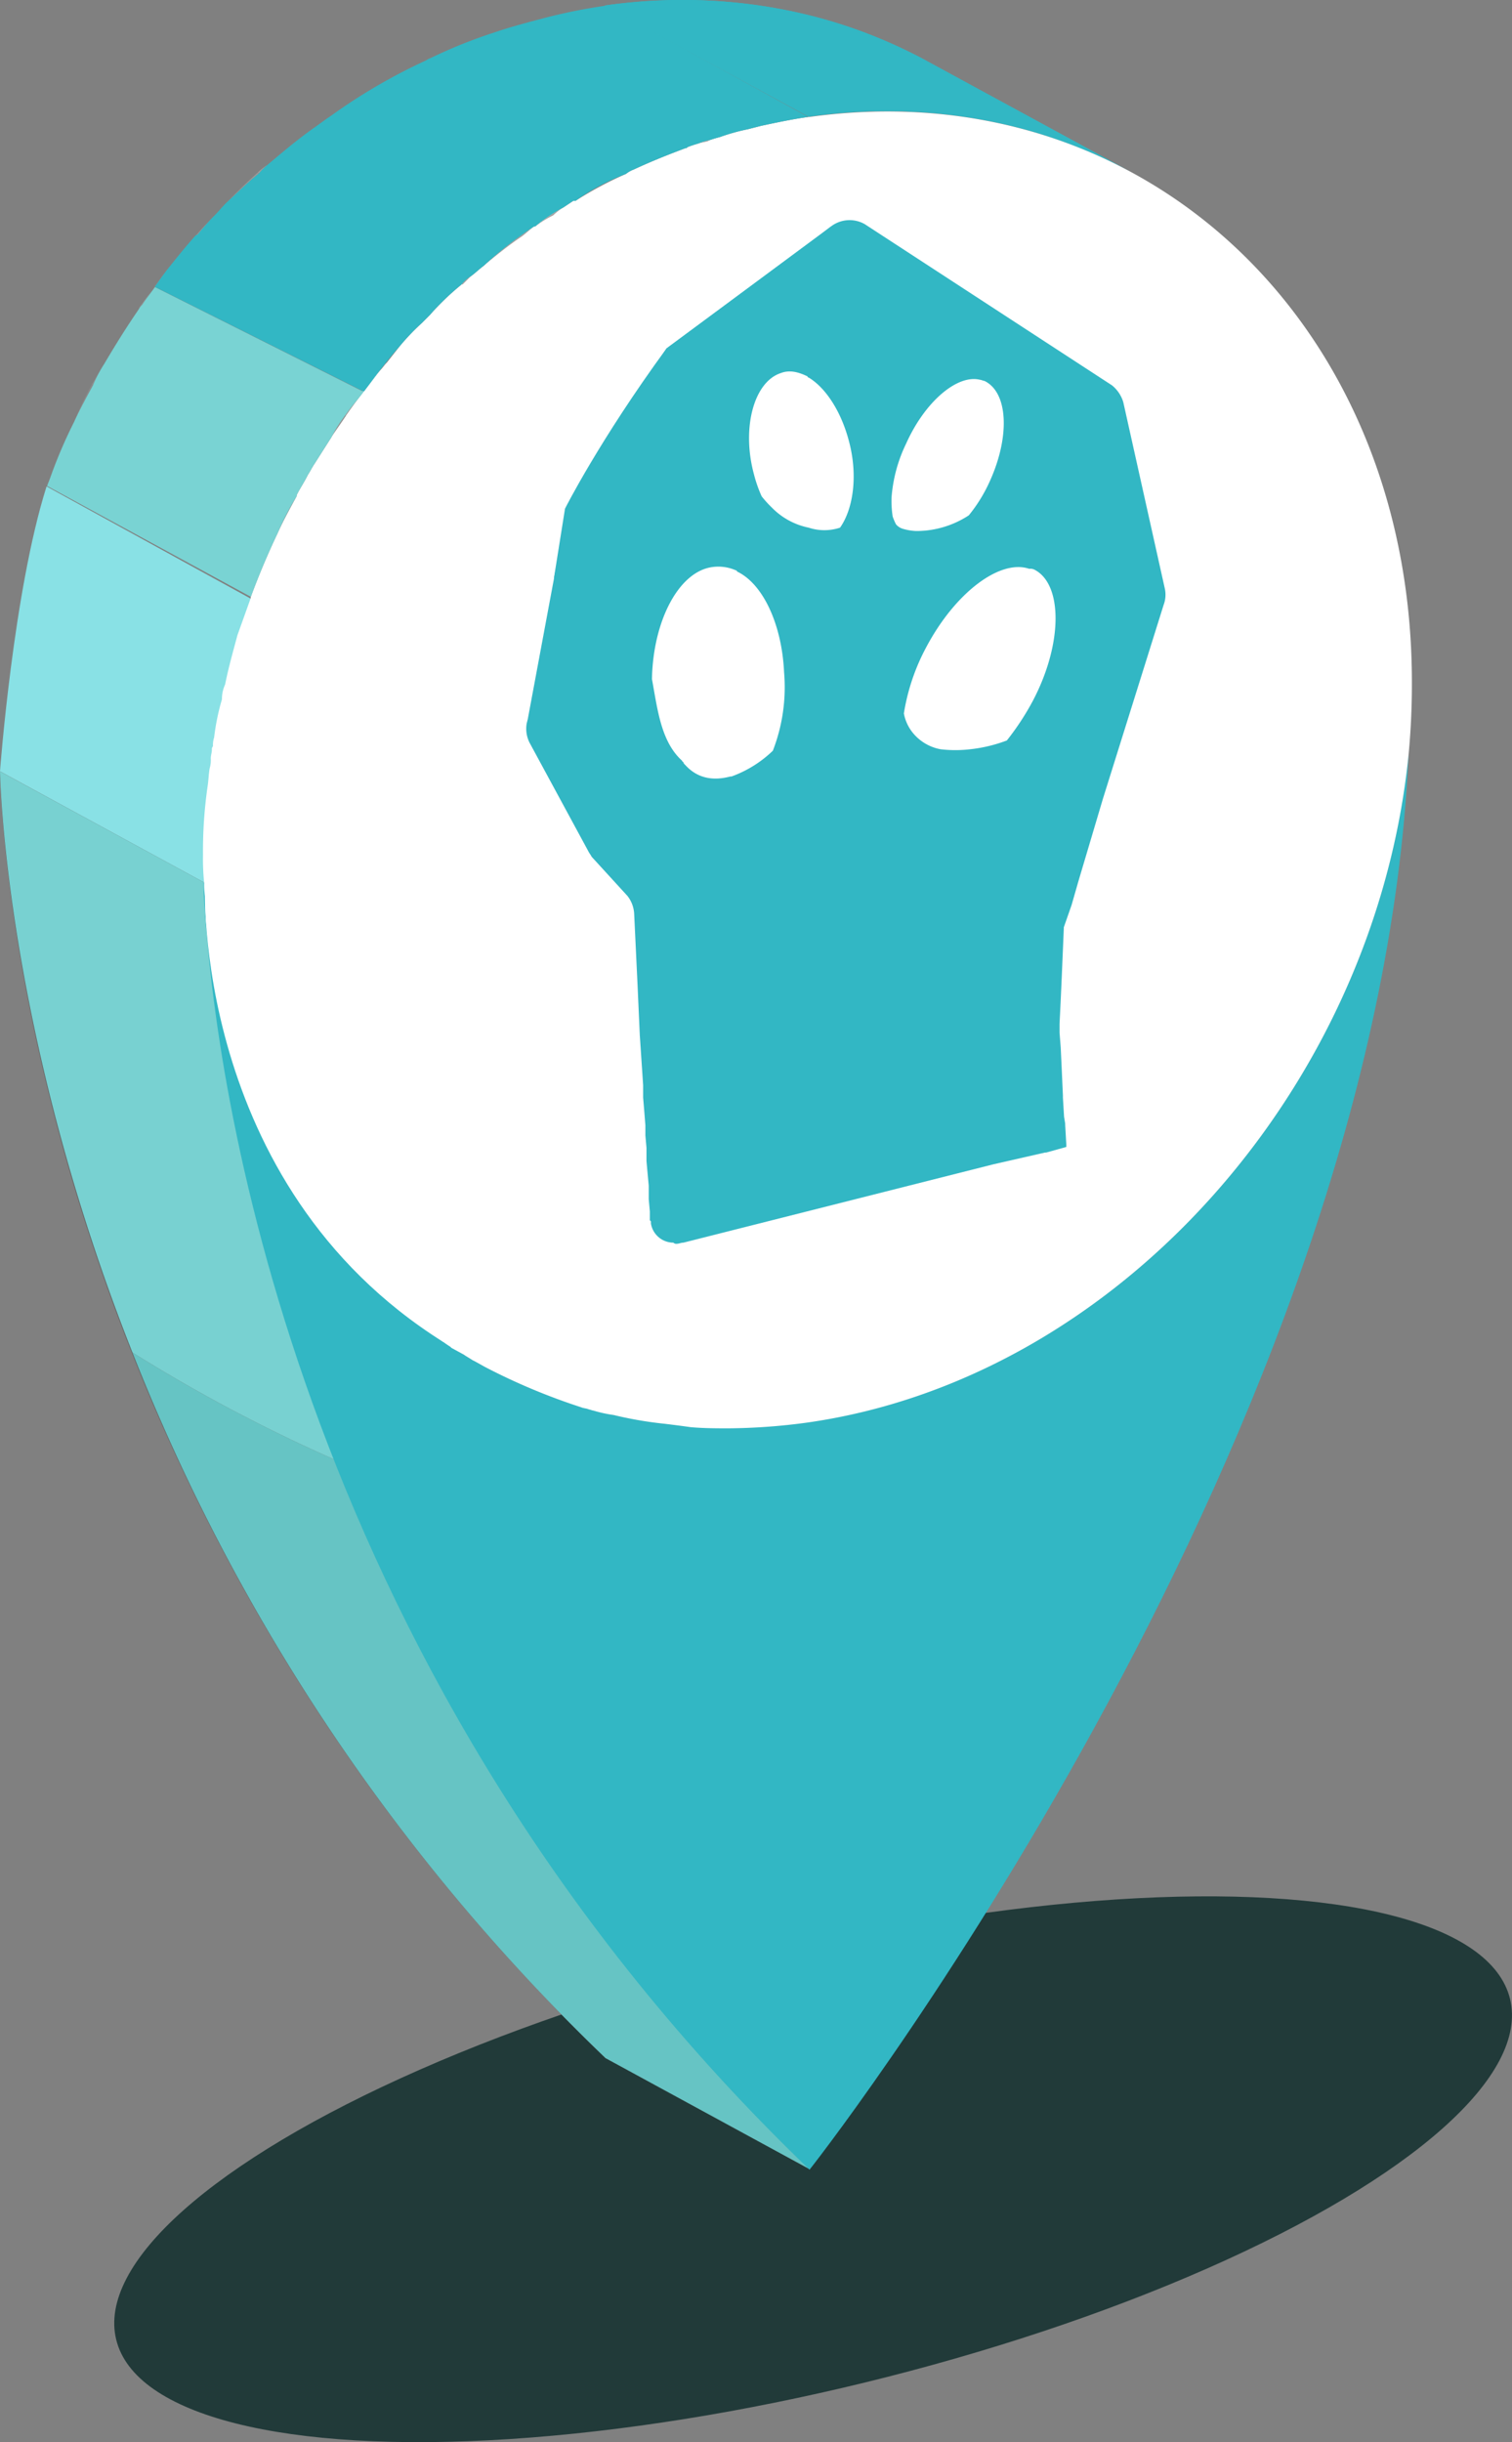 <svg xmlns="http://www.w3.org/2000/svg" viewBox="0 0 342.54 553.03"><rect x="0" y="0" width="342.54" height="553.03" fill="#808080" stroke="none"/><defs><style>.cls-1{fill:#213a39;}.cls-2{fill:#b4b4b4;}.cls-3{fill:#89e1e5;}.cls-4{fill:#606060;}.cls-5{fill:#66c4c4;}.cls-6{fill:#78d1d1;}.cls-7{fill:#32b7c4;}.cls-8{fill:#fff;}.cls-9{fill:none;}.cls-10{fill:#8a8a8a;}.cls-11{fill:#8f8f8f;}.cls-12{fill:#949494;}.cls-13{fill:#999;}.cls-14{fill:#9e9e9e;}.cls-15{fill:#a3a3a3;}.cls-16{fill:#79d3d3;}.cls-17{fill:#a8a8a8;}</style></defs><g id="Layer_2" data-name="Layer 2"><g id="Layer_1-2" data-name="Layer 1"><ellipse class="cls-1" cx="184.21" cy="491.23" rx="162.53" ry="49.7" transform="translate(-111.33 57.76) rotate(-13.73)"/><polygon class="cls-2" points="46.25 199.84 0 174.68 273.87 145.61 319.05 170.89 46.25 199.84"/><path class="cls-3" d="M0,174.68S3,134,10.55,110.15l58.73,32.27L59.89,209.9l-13.71-10Z"/><path class="cls-4" d="M183.43,491.23l-46.25-25.16C4.57,338.68.23,182.88,0,174.68l46.25,25.16C46.48,208,50.82,363.84,183.43,491.23Z"/><path class="cls-5" d="M30,306.27A449.61,449.61,0,0,0,137.18,466.06l46.25,25.17A450,450,0,0,1,75.92,330.58,358.94,358.94,0,0,1,30,306.27Z"/><path class="cls-6" d="M46.25,199.84,0,174.68c.14,4.81,1.9,60.64,30,131.59a358.94,358.94,0,0,0,45.91,24.31C48.13,260,46.39,204.63,46.25,199.84Z"/><path class="cls-7" d="M319.1,171C312.25,323.68,190,483,183.4,491.33,67.23,379.73,49.47,246.57,46.68,209.54c7.36,72.79,65.44,122.25,136,112.62C253.15,312.27,311.49,246.32,319.1,171Z"/><path class="cls-7" d="M319.1,171c-7.61,75.34-66,141.29-136.46,151.18-70.52,9.63-128.6-39.83-136-112.62-.25-3.3-.5-6.34-.5-9.64l86-9.13,118.45-12.43Z"/><path class="cls-7" d="M210,13.84,256.29,39c-21.14-11.5-46.22-16.36-73.11-12.58L136.93,1.26C163.82-2.52,188.9,2.34,210,13.84Z"/><path class="cls-7" d="M183.18,26.42,136.93,1.26a121.42,121.42,0,0,1,47.28,2.42l46.25,25.16a121.42,121.42,0,0,0-47.28-2.42"/><path class="cls-7" d="M230.46,28.84,184.21,3.68a112.65,112.65,0,0,1,21.65,8l46.25,25.16a113.31,113.31,0,0,0-21.65-8"/><path class="cls-7" d="M252.11,36.84,205.86,11.68q2.12,1,4.18,2.16L256.29,39q-2.07-1.12-4.18-2.16"/><path class="cls-8" d="M319.86,155q0,8-.76,16c-7.61,75.34-66,141.29-136.46,151.18a139.08,139.08,0,0,1-17.5,1.27c-2.8,0-5.59,0-8.63-.26-1.77-.25-3.8-.51-5.83-.76a87.16,87.16,0,0,1-11.67-2,30.27,30.27,0,0,1-4.57-1c-.25,0-.76-.25-1-.25-.51-.26-1.27-.26-1.78-.5a141.22,141.22,0,0,1-21.81-9.14l-2.28-1.27-.51-.25c-.76-.51-1.27-.76-2-1.27l-2.79-1.52-.25-.25c-2-1.27-3.81-2.79-5.84-4.32a39.17,39.17,0,0,1-6.34-5.07,59.36,59.36,0,0,1-6.08-5.58,131,131,0,0,1-10.91-12.43C71,275.23,69.51,273,68,270.67c-1.52-2.54-3-4.82-4.31-7.36-1.52-2.54-2.79-5.07-4.32-7.87-1.52-3.54-3-7.09-4.56-10.9,0-.25,0-.25-.25-.51,0-.25-.26-.25-.26-.51s-.25-.76-.25-1a2.34,2.34,0,0,0-.25-1.27,40.53,40.53,0,0,0-1.27-4.06,46.12,46.12,0,0,1-1.78-6.34c-1.27-5.32-2.28-10.9-3-16.48-.26-1.53-.76-3.05-1-4.82a56.09,56.09,0,0,1-.25-6.34,14.74,14.74,0,0,1-.25-3.3,51.71,51.71,0,0,1-.26-6.34,102.34,102.34,0,0,1,1-15.22c.25-1.52.25-2.79.5-4.31a6.9,6.9,0,0,0,.26-2.28c0-.77.25-1.27.25-2a1,1,0,0,1,.25-.77,5.46,5.46,0,0,1,.26-2,52,52,0,0,1,1.77-8.62A7.83,7.83,0,0,1,51,155c.76-3.8,1.77-7.35,2.79-11.16,1-2.78,2-5.58,3-8.37v-.25q2.66-7.23,6.09-14.46c1.26-2.79,2.79-5.58,4.31-8.37v-.25c.76-1.53,1.77-3,2.53-4.57.51-.76,1-1.77,1.53-2.54L75.09,99a30.3,30.3,0,0,1,3-4.82,113.2,113.2,0,0,1,8.11-10.4c.51-.51.76-1,1.27-1.52l.25-.25c1-1.27,1.78-2.29,2.79-3.56a51.09,51.09,0,0,1,5.08-5.32l1.77-1.78a60,60,0,0,1,7.1-6.84,8.25,8.25,0,0,1,2.29-2c1-.76,1.77-1.52,2.79-2.28A86.52,86.52,0,0,1,121,51.27h.25A35,35,0,0,1,127.59,47l2.29-1.52h.51a82,82,0,0,1,11.41-6.09,6.29,6.29,0,0,1,1.77-1c3.81-1.78,7.61-3.3,11.67-4.82.26,0,.26,0,.51-.25a24,24,0,0,1,2.28-.77c.76-.25,1.52-.5,2.54-.76.76-.25,1.52-.5,2.54-.76a45.13,45.13,0,0,1,6.34-1.77l3-.77c3.55-.76,7.1-1.51,10.65-2h.26C259,16,320.11,73.33,319.86,155Z"/><path class="cls-7" d="M254.48,91.08a7.78,7.78,0,0,0-2.54-3.8L195.89,50.75a6.94,6.94,0,0,0-7.61.51l-2.54,2c-.25-.26.26.24,0,0L151,78.9l-12.17,19-6.6,10.15a2.3,2.3,0,0,1,1.27.25l-4.56,6.85a5.25,5.25,0,0,0-1,2.79l-8.37,44.89-.25,1a7,7,0,0,0,.76,4.56l13.19,24.35c.25.51.51.76.76,1.27l8.12,8.88a7.16,7.16,0,0,1,1.52,4.05l.76,16,.25,5.58.26,5.83.76,11.41v2.79l.25,3,.26,3.29v2.29l.25,2.79v3l.25,2.79.26,2.79v3.05l.25,2.78v2l.25.26v.5a5.16,5.16,0,0,0,5.08,4.31.91.91,0,0,0,.76.26c.5,0,1-.26,1.52-.26l70.26-17.75L236.73,261H237l4.57-1.27v-.5l-.26-4.57v-.25l-.25-1.52-.26-4.32v-.5l-.25-5.58-.25-5.33-.26-3.3v-2l.26-5.32.25-5.58L241,210.3V210l1.77-5.07,1.53-5.33,5.58-18.77L263.61,137a6.52,6.52,0,0,0,.26-3.8Z"/><path class="cls-9" d="M86.25,83.73c-2.79,3.3-5.32,6.85-7.86,10.4-1,1.52-2.28,3.29-3.3,4.82a30.3,30.3,0,0,1,3-4.82A113.2,113.2,0,0,1,86.25,83.73Z"/><path class="cls-9" d="M95.64,73.08c-2.79,2.79-5.08,5.57-7.87,8.88,1-1.27,1.78-2.29,2.79-3.56A51.09,51.09,0,0,1,95.64,73.08Z"/><path class="cls-9" d="M106.8,62.42l-2,2h-.26A8.25,8.25,0,0,1,106.8,62.42Z"/><path class="cls-9" d="M102,304.91l-38.3-20.55c-1.27-.76-2.79-1.52-4.06-2.28C25.12,261.54,2,223,.27,175v-.25C0,174.28,0,174.28,0,174v-5.84a157.84,157.84,0,0,1,8.12-48.44,2.32,2.32,0,0,1,.25-1.27c.76-2.79,1.53-5.83,2.29-8.37l46.16,25.11v.25c-1,2.79-2,5.59-3,8.37-1,3.81-2,7.36-2.79,11.16a7.83,7.83,0,0,0-.77,3.3,52,52,0,0,0-1.77,8.62,5.46,5.46,0,0,0-.26,2v.77a7.9,7.9,0,0,0-.5,2,6.9,6.9,0,0,1-.26,2.28c-.25,1.52-.25,2.79-.5,4.31a151.92,151.92,0,0,0-.76,15.22,51.69,51.69,0,0,0,.25,6.34v3.3c.25,3.8.76,7.35,1.27,11.16a118,118,0,0,0,3,16.48,46.12,46.12,0,0,0,1.78,6.34,40.53,40.53,0,0,1,1.27,4.06,2.34,2.34,0,0,1,.25,1.27,1.94,1.94,0,0,1,.51,1c-.26.26,0,.26,0,.51.25.26.25.26.25.51,1.52,3.81,3,7.36,4.56,10.9,1.53,2.8,2.8,5.33,4.32,7.87,1.27,2.54,2.79,4.82,4.31,7.36,1.52,2.28,3,4.56,4.82,6.84a131,131,0,0,0,10.91,12.43,59.36,59.36,0,0,0,6.08,5.58,39.17,39.17,0,0,0,6.34,5.07C98.17,302.12,100,303.64,102,304.91Z"/><path class="cls-9" d="M121,51.27c-1,.75-1.77,1.51-2.79,2.27-3,2-5.83,4.31-8.62,6.6A86.52,86.52,0,0,1,121,51.27Z"/><path class="cls-9" d="M127.59,47a13.62,13.62,0,0,0-2.28,1.78,21.72,21.72,0,0,0-4.06,2.54A35,35,0,0,1,127.59,47Z"/><path class="cls-9" d="M160.57,31.73a.25.25,0,0,1-.25.26c-.77.25-1.53.25-2.29.5C158.79,32.24,159.55,32,160.57,31.73Z"/><path class="cls-10" d="M21.07,87.28c-1.53,2.79-3.05,5.58-4.32,8.37A91,91,0,0,1,20.81,87Z"/><path class="cls-11" d="M23.6,82.46a29.32,29.32,0,0,0-2.53,4.82L20.81,87C21.83,85.5,22.59,84,23.6,82.46Z"/><path class="cls-11" d="M32.23,69a3.53,3.53,0,0,0-.77,1A1.94,1.94,0,0,1,32,69Z"/><path class="cls-11" d="M78.39,94.13c-1,1.52-2.28,3.29-3.3,4.82a30.3,30.3,0,0,1,3-4.82Z"/><path class="cls-12" d="M38.06,60.9A93.36,93.36,0,0,0,32.23,69H32C34,66.23,36,63.69,38.06,60.9Z"/><path class="cls-12" d="M90.56,78.4C89,80.11,87.81,82,86.37,83.7c.41-.48.74-1,1.15-1.49Z"/><path class="cls-12" d="M86.37,83.7c-2.83,3.38-5.54,6.88-8,10.43h-.25C80.66,90.43,83.55,87.11,86.37,83.7Z"/><path class="cls-13" d="M48.46,49c-1.27,1.27-2.54,2.79-3.81,4.31H44.4C45.67,51.77,47.19,50.25,48.46,49Z"/><path class="cls-13" d="M58.6,39.34c-2.53,2-4.81,4.32-7.35,6.6,2.28-2.28,4.56-4.57,7.1-6.85Z"/><path class="cls-14" d="M60.63,37.31a15.54,15.54,0,0,0-2,2l-.25-.25A14.17,14.17,0,0,1,60.63,37.31Z"/><path class="cls-14" d="M106.8,62.42l-2,2h-.26A8.25,8.25,0,0,1,106.8,62.42Z"/><path class="cls-14" d="M121,51.27c-1,.75-1.77,1.51-2.79,2.27-3,2-5.83,4.31-8.62,6.6A86.52,86.52,0,0,1,121,51.27Z"/><path class="cls-15" d="M127.59,47a13.62,13.62,0,0,0-2.28,1.78,21.72,21.72,0,0,0-4.06,2.54A35,35,0,0,1,127.59,47Z"/><path class="cls-16" d="M32.23,69a3.53,3.53,0,0,0-.77,1c-2.79,4.06-5.32,8.12-7.86,12.43a29.32,29.32,0,0,0-2.53,4.82c-1.53,2.79-3.05,5.58-4.32,8.37a107.53,107.53,0,0,0-5.32,12.43c-.26.76-.51,1.27-.76,2l46.16,25.11q2.66-7.23,6.09-14.46a64,64,0,0,1,4.31-8.37v-.25c.76-1.53,1.77-3,2.53-4.57.51-.76,1-1.77,1.53-2.54L75.09,99a30.3,30.3,0,0,1,3-4.82c1.31-1.93,2.91-3.62,4.31-5.46L35.11,65C34.14,66.36,33.1,67.64,32.23,69Z"/><path class="cls-7" d="M137.23,1.29a123,123,0,0,0-13.95,2.8c-3.8,1-7.61,2-11.41,3.3a112.12,112.12,0,0,0-14.46,5.83c-.25,0-.5.25-1,.51A128.74,128.74,0,0,0,75.09,26.15c-1.52,1-2.79,2-4.31,3.05-3.55,2.53-6.85,5.32-10.15,8.11a15.54,15.54,0,0,0-2,2c-2.53,2-4.81,4.32-7.35,6.6-1,1-1.78,2-2.79,3-1.27,1.27-2.54,2.79-3.81,4.31H44.4c-2.28,2.54-4.31,5.07-6.34,7.61-1,1.28-2,2.73-3,4.11L82.45,88.67c2.61-3.44,5.13-7,8.11-10.27a51.09,51.09,0,0,1,5.08-5.32l1.77-1.78a60,60,0,0,1,7.1-6.84,8.25,8.25,0,0,1,2.29-2c1-.76,1.77-1.52,2.79-2.28A86.52,86.52,0,0,1,121,51.27h.25A35,35,0,0,1,127.59,47l2.29-1.52h.51a49.13,49.13,0,0,1,11.41-6.09,6.29,6.29,0,0,1,1.77-1c3.81-1.78,7.61-3.3,11.67-4.82.26,0,.26,0,.51-.25a24,24,0,0,1,2.28-.77c.76-.25,1.52-.5,2.54-.76.76-.25,1.52-.5,2.54-.76a45.13,45.13,0,0,1,6.34-1.77l3-.77c3.55-.76,7.1-1.51,10.65-2Z"/><path class="cls-17" d="M160.57,31.73a.25.25,0,0,1-.25.26c-.77.25-1.53.25-2.29.5C158.79,32.24,159.55,32,160.57,31.73Z"/><path class="cls-8" d="M177.63,152.21A39.83,39.83,0,0,1,175.09,170a26.45,26.45,0,0,1-9.38,5.84h-.26c-3.8,1-7.35.5-10.14-2.54-.26-.26-.51-.5-.51-.76a.24.24,0,0,1-.25-.25c-4.82-4.32-5.59-11.67-6.85-18.52.25-13.19,6.08-24.35,13.69-25.36a9.84,9.84,0,0,1,5.33.75.25.25,0,0,1,.25.26C172.81,132.17,177.12,141.3,177.63,152.21Z"/><path class="cls-8" d="M190.31,119.49a11.33,11.33,0,0,1-7.1,0,16.13,16.13,0,0,1-8.37-4.57,24.19,24.19,0,0,1-2.29-2.53,30.35,30.35,0,0,1-1.77-5.08c-2.79-10.4,0-20.8,6.09-22.82,2-.77,4-.26,6.08.75a.25.25,0,0,0,.26.26c3.8,2.28,7.35,7.61,9.13,14.46C194.37,107.57,193.35,115.18,190.31,119.49Z"/><path class="cls-8" d="M224.3,108.84a34.53,34.53,0,0,1-4.82,7.86,21.72,21.72,0,0,1-11.67,3.55h-.25a12.48,12.48,0,0,1-3.05-.51,3.27,3.27,0,0,1-1.52-1,12.64,12.64,0,0,1-.76-1.78,23.48,23.48,0,0,1-.25-4.31,33.61,33.61,0,0,1,3.29-12.17C209.59,90.83,216.94,84.74,222,86c.26,0,.77.25,1,.25C228.36,88.8,228.86,98.69,224.3,108.84Z"/><path class="cls-8" d="M233.94,158.8a59.62,59.62,0,0,1-5.84,8.88,33.61,33.61,0,0,1-8.37,2,29,29,0,0,1-6.59,0,10.57,10.57,0,0,1-6.6-4.06,9.85,9.85,0,0,1-1.77-4.06,47.48,47.48,0,0,1,5.07-15c6.59-12.43,16.74-20,23.33-17.75a2,2,0,0,1,1.27.24C240.78,132.42,240.78,145.87,233.94,158.8Z"/><path class="cls-7" d="M125.48,131,128,115.19s7.73-15.4,23-36.29l37.29-27.64Z"/><path class="cls-8" d="M46.43,199.9s-3.13,68.14,54,104L116.1,229,72.31,202.33Z"/></g></g></svg>